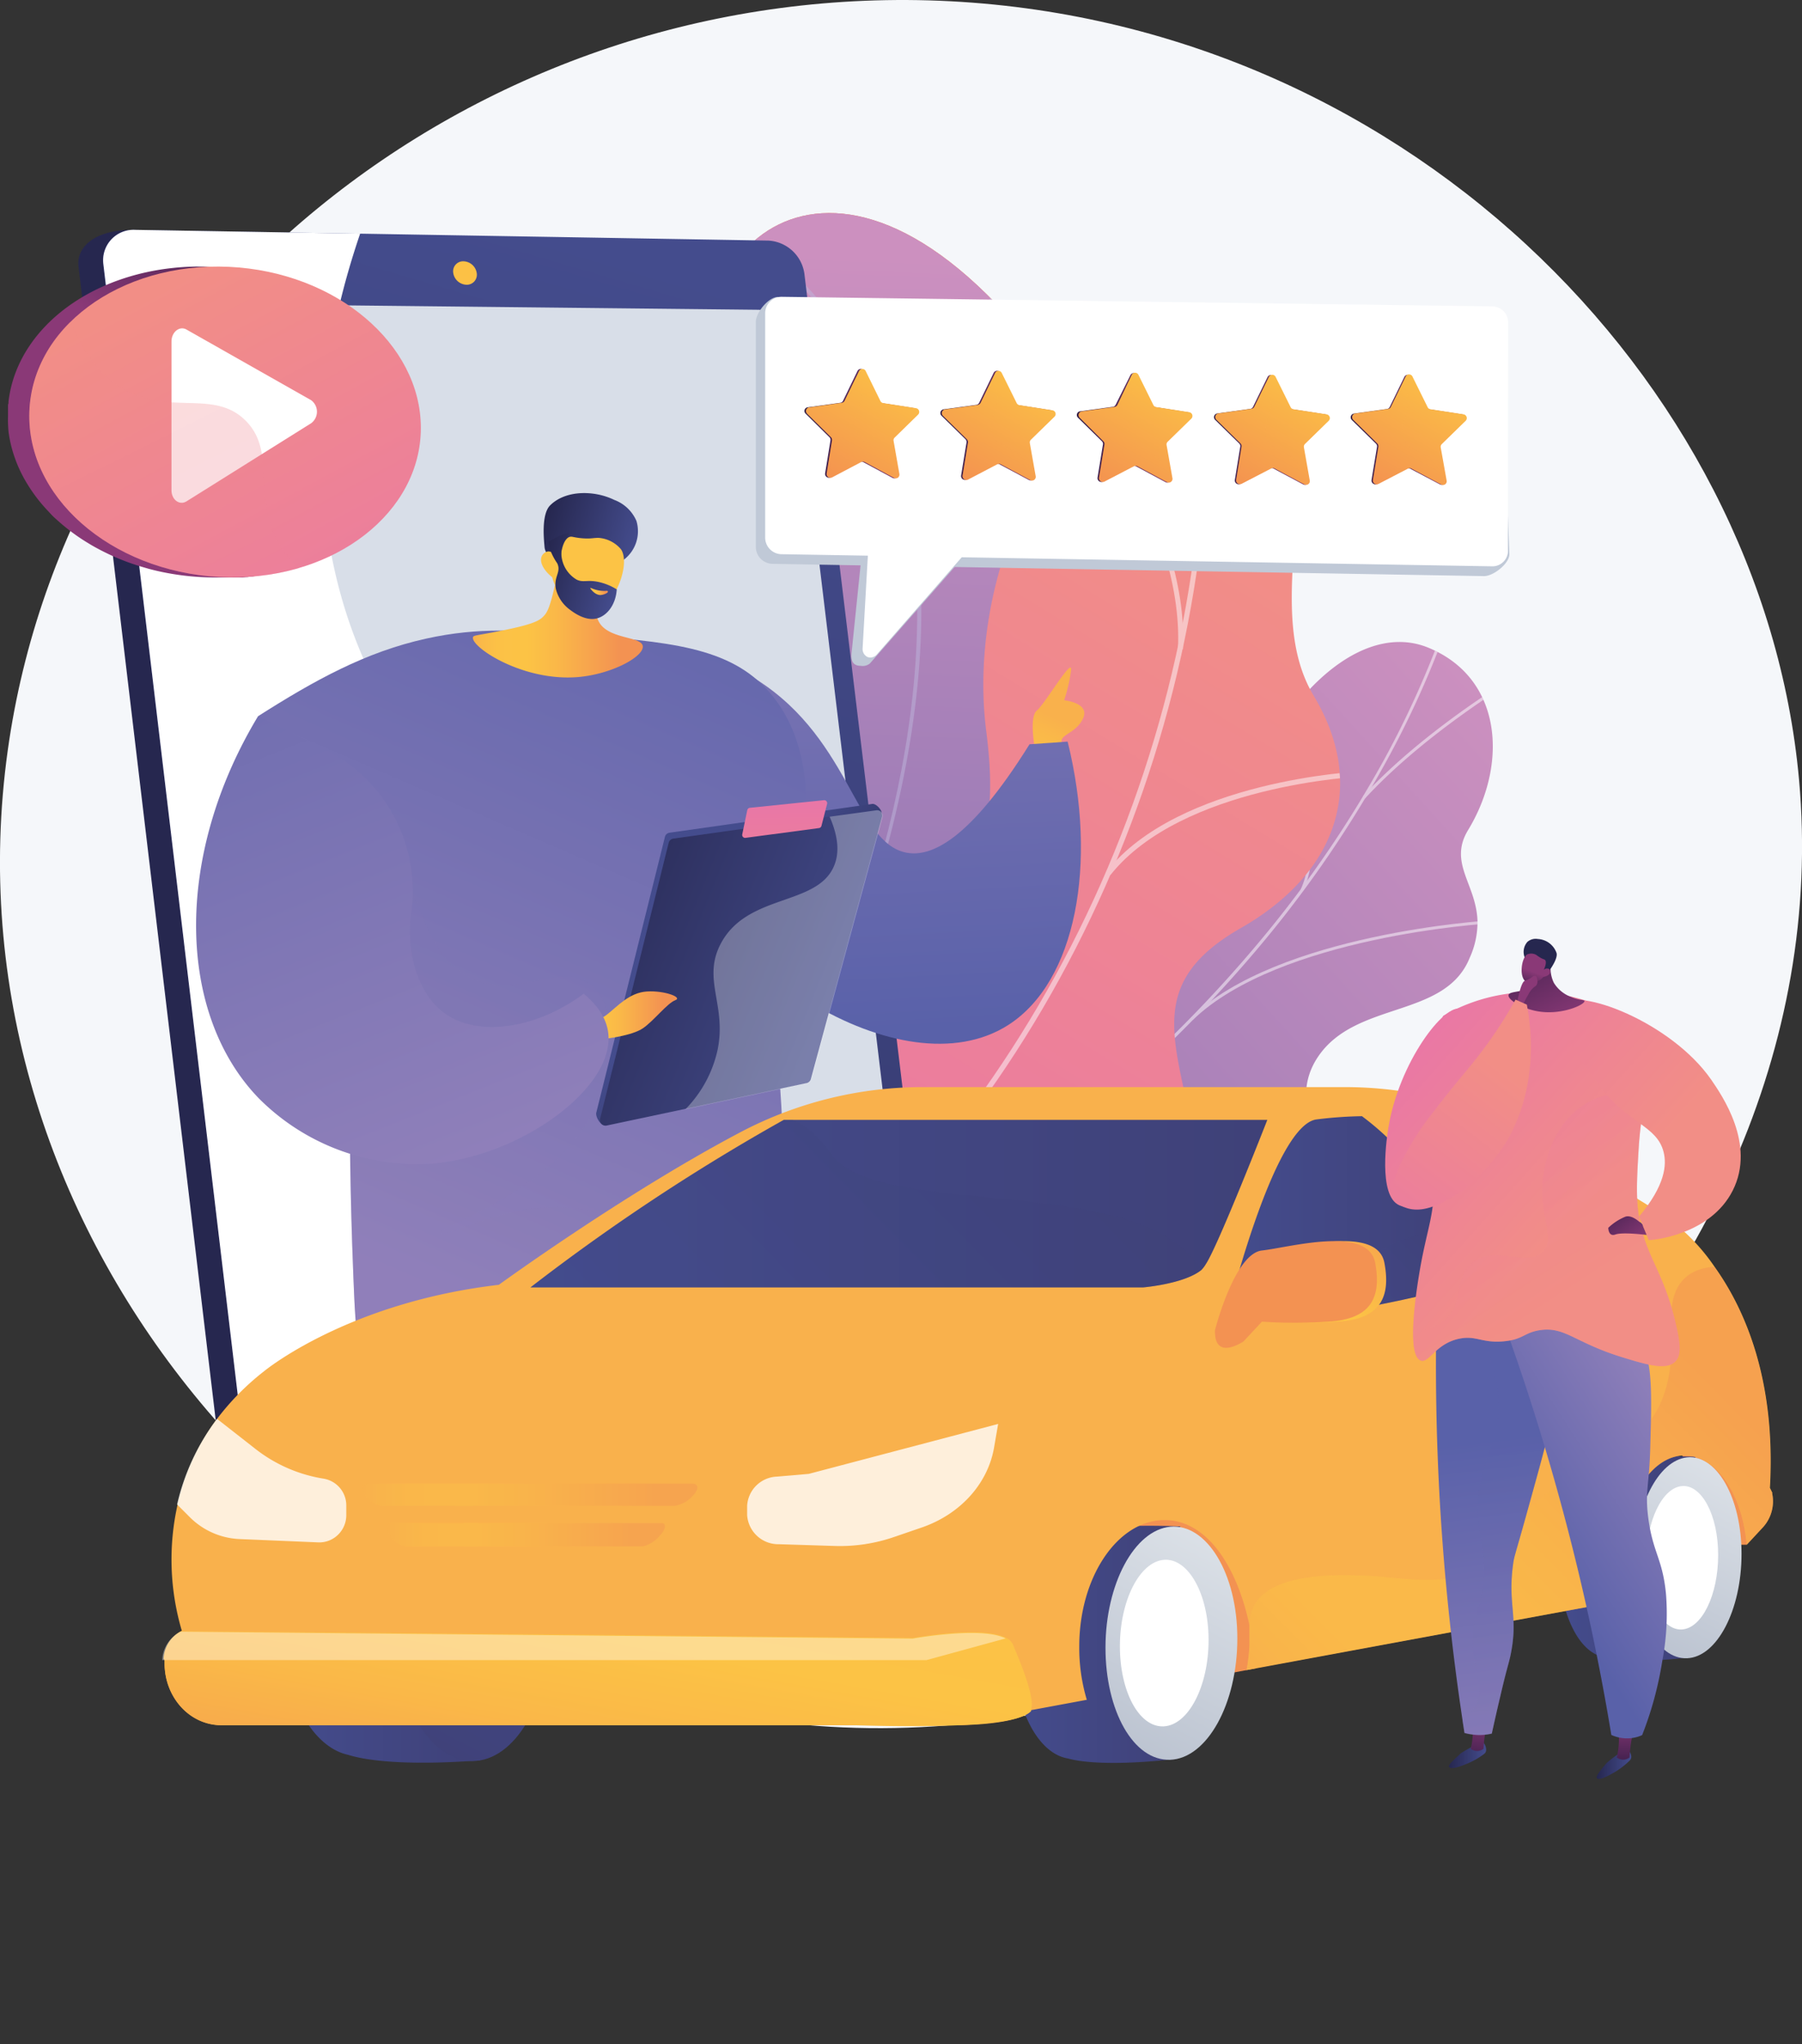 <?xml version="1.0" encoding="UTF-8"?> <svg xmlns="http://www.w3.org/2000/svg" xmlns:xlink="http://www.w3.org/1999/xlink" viewBox="0 0 283.71 321.73"><rect x="0" y="0" width="283.71" height="321.73" fill="#333333" stroke="none"/> <defs> <style>.cls-1{fill:url(#linear-gradient);}.cls-2{fill:none;}.cls-3{isolation:isolate;}.cls-4{fill:#f5f7fa;}.cls-5{clip-path:url(#clip-path);}.cls-6{fill:url(#linear-gradient-3);}.cls-61,.cls-7{opacity:0.5;}.cls-18,.cls-40,.cls-59,.cls-7{mix-blend-mode:soft-light;}.cls-8{fill:#bdb6db;}.cls-9{fill:url(#linear-gradient-4);}.cls-10{clip-path:url(#clip-path-2);}.cls-11{fill:#fdfeff;}.cls-12{fill:url(#linear-gradient-5);}.cls-13{clip-path:url(#clip-path-3);}.cls-14{fill:url(#linear-gradient-6);}.cls-15{fill:url(#linear-gradient-7);}.cls-16{fill:#d8dee8;}.cls-17{fill:url(#linear-gradient-8);}.cls-19,.cls-40,.cls-58,.cls-59{fill:#fff;}.cls-20{clip-path:url(#clip-path-4);}.cls-21{fill:url(#linear-gradient-9);}.cls-22{fill:url(#linear-gradient-10);}.cls-23{fill:url(#linear-gradient-11);}.cls-24{fill:url(#linear-gradient-12);}.cls-25{fill:url(#linear-gradient-13);}.cls-26{fill:url(#linear-gradient-14);}.cls-27{fill:url(#linear-gradient-15);}.cls-28,.cls-36,.cls-40,.cls-65,.cls-66,.cls-67,.cls-68,.cls-76,.cls-90{opacity:0.3;}.cls-28,.cls-36,.cls-55,.cls-61,.cls-65,.cls-67,.cls-68,.cls-76,.cls-79,.cls-90{mix-blend-mode:multiply;}.cls-28{fill:url(#linear-gradient-16);}.cls-29{fill:url(#linear-gradient-17);}.cls-30{fill:url(#linear-gradient-18);}.cls-31{fill:url(#linear-gradient-19);}.cls-32{fill:url(#linear-gradient-20);}.cls-33{fill:url(#linear-gradient-21);}.cls-34{fill:url(#linear-gradient-22);}.cls-35{fill:url(#linear-gradient-23);}.cls-36{fill:url(#linear-gradient-24);}.cls-37{fill:url(#linear-gradient-25);}.cls-38{fill:url(#linear-gradient-26);}.cls-39{fill:url(#linear-gradient-27);}.cls-41{fill:url(#linear-gradient-28);}.cls-42{fill:url(#linear-gradient-29);}.cls-43{fill:url(#linear-gradient-30);}.cls-44{fill:url(#linear-gradient-31);}.cls-45{fill:url(#linear-gradient-32);}.cls-46{fill:url(#linear-gradient-33);}.cls-47{fill:url(#linear-gradient-34);}.cls-48{fill:url(#linear-gradient-35);}.cls-49{fill:url(#linear-gradient-36);}.cls-50{fill:url(#linear-gradient-37);}.cls-51{fill:url(#linear-gradient-38);}.cls-52{fill:url(#linear-gradient-39);}.cls-53{fill:url(#linear-gradient-40);}.cls-54,.cls-58{opacity:0.8;}.cls-55,.cls-59,.cls-79{opacity:0.4;}.cls-56{fill:url(#linear-gradient-41);}.cls-57{fill:url(#linear-gradient-42);}.cls-60{fill:url(#linear-gradient-43);}.cls-61{fill:url(#linear-gradient-44);}.cls-62{fill:url(#linear-gradient-45);}.cls-63{fill:url(#linear-gradient-46);}.cls-64{fill:url(#linear-gradient-47);}.cls-65{fill:url(#linear-gradient-48);}.cls-66{fill:url(#linear-gradient-49);}.cls-67{fill:url(#linear-gradient-50);}.cls-68{fill:url(#linear-gradient-51);}.cls-69{fill:url(#linear-gradient-52);}.cls-70{fill:url(#linear-gradient-53);}.cls-71{fill:url(#linear-gradient-54);}.cls-72{fill:url(#linear-gradient-55);}.cls-73{fill:url(#linear-gradient-56);}.cls-74{fill:url(#linear-gradient-57);}.cls-75{fill:url(#linear-gradient-58);}.cls-76{fill:url(#linear-gradient-59);}.cls-77{fill:url(#linear-gradient-60);}.cls-78{fill:url(#linear-gradient-61);}.cls-79{fill:url(#linear-gradient-62);}.cls-80{fill:url(#linear-gradient-63);}.cls-81{fill:url(#linear-gradient-64);}.cls-82{fill:url(#linear-gradient-65);}.cls-83{fill:url(#linear-gradient-66);}.cls-84{fill:url(#linear-gradient-67);}.cls-85{fill:url(#linear-gradient-68);}.cls-86{fill:url(#linear-gradient-69);}.cls-87{fill:url(#linear-gradient-70);}.cls-88{fill:url(#linear-gradient-71);}.cls-89{fill:url(#linear-gradient-72);}.cls-91{fill:url(#linear-gradient-73);}.cls-92{fill:#c0c9d7;}.cls-93{fill:url(#linear-gradient-74);}.cls-94{fill:url(#linear-gradient-75);}.cls-95{fill:url(#linear-gradient-76);}.cls-96{fill:url(#linear-gradient-77);}.cls-97{fill:url(#linear-gradient-78);}.cls-98{fill:url(#linear-gradient-79);}.cls-99{fill:url(#linear-gradient-80);}.cls-100{fill:url(#linear-gradient-81);}.cls-101{fill:url(#linear-gradient-82);}.cls-102{fill:url(#linear-gradient-83);}.cls-103{fill:url(#linear-gradient-84);}.cls-104{fill:url(#linear-gradient-85);}.cls-105{fill:url(#linear-gradient-86);}.cls-106{fill:url(#linear-gradient-87);}.cls-107{fill:url(#linear-gradient-88);}</style> <linearGradient id="linear-gradient" x1="-6200.09" y1="-2267.45" x2="-6047.16" y2="-2267.45" gradientTransform="matrix(-0.39, -0.92, -0.92, 0.39, -4330.37, -4655.34)" gradientUnits="userSpaceOnUse"> <stop offset="0" stop-color="#fcc345"></stop> <stop offset="1" stop-color="#ee7058"></stop> </linearGradient> <clipPath id="clip-path"> <path class="cls-1" d="M123.36,200.83,98.5,191s.35-14.6,10-21.2c19.67-13.46,6.5-29.75,2-37.39-6.78-11.53-7.72-24.65,8.58-23.77s10.62-27.16-3-44.21c-13.33-16.68,8.62-50,40.8-16.56,19.21,20,5.74,43.39,1.75,56.83s14.92,22.13,2,35.4c-11,11.34-25.62,17-21.1,29.54S140.8,193,123.36,200.83Z"></path> </clipPath> <linearGradient id="linear-gradient-3" x1="-587.56" y1="1908.14" x2="-640.76" y2="2059.32" gradientTransform="matrix(-0.93, -0.37, -0.37, 0.93, 289.44, -1952)" gradientUnits="userSpaceOnUse"> <stop offset="0" stop-color="#cc90bf"></stop> <stop offset="1" stop-color="#7c6fb1"></stop> </linearGradient> <linearGradient id="linear-gradient-4" x1="2193.35" y1="-1501.76" x2="2260.33" y2="-1325.77" gradientTransform="translate(-1958.47 -1376.54) rotate(68.55)" xlink:href="#linear-gradient-3"></linearGradient> <clipPath id="clip-path-2"> <path class="cls-2" d="M107.43,202l12.63,20.34s17.33,1,18.73-8.4,17.27-10.75,25.58-12.52c22.55-4.82,12.13-29.46,40.48-38.09,7.54-2.3,22.83-4,26.57-12.59,4.27-9.8-4.33-13.39-.26-20.09,6.36-10.47,5.37-24-6.35-28.74-11.56-4.65-26.65,9.84-33.72,36.62-7.2,18.47-10.75,19.8-20,21.33-6.47,1.06-24.72-.33-28.18,10.58s-8.13,19.88-16.29,18.56C114.23,186.93,107.43,202,107.43,202Z"></path> </clipPath> <linearGradient id="linear-gradient-5" x1="8022.86" y1="-1452.04" x2="8105.76" y2="-1315.57" gradientTransform="translate(-4786.71 -6361.8) rotate(62.53)" gradientUnits="userSpaceOnUse"> <stop offset="0" stop-color="#f28e86"></stop> <stop offset="1" stop-color="#e874aa"></stop> </linearGradient> <clipPath id="clip-path-3"> <path class="cls-2" d="M108.74,193.38,126.49,227c5.56-.36,15.23-2.12,13.58-10.21-2.3-11.23,14-19.72,21.26-19.94,8.94-.27,29.73-1.35,26.44-18.76-2.75-14.5-7.39-23.44,7.6-32s20-22.3,11.47-36.54c-9-15,4-37.51-9.1-46.91-22.9-16.36-46.54,20.7-42.46,52.5s-13.13,21-26.15,26.62c-17.76,7.65-1.37,30.29-4.79,40.16C121.66,189.58,113.84,192.31,108.74,193.38Z"></path> </clipPath> <linearGradient id="linear-gradient-6" x1="77.62" y1="137.87" x2="40.14" y2="141.96" gradientUnits="userSpaceOnUse"> <stop offset="0" stop-color="#444c8d"></stop> <stop offset="1" stop-color="#26274f"></stop> </linearGradient> <linearGradient id="linear-gradient-7" x1="110.64" y1="43.4" x2="17.97" y2="358.89" xlink:href="#linear-gradient-6"></linearGradient> <linearGradient id="linear-gradient-8" x1="75.91" y1="35.63" x2="-33" y2="330.6" gradientTransform="matrix(1, 0, 0, 1, 0, 0)" xlink:href="#linear-gradient"></linearGradient> <clipPath id="clip-path-4"> <path class="cls-2" d="M48.84,207.74C25.89,184.29,11.78,100.38,34.72,78,57.32,56,156.87,74,173.59,101.18c22.8,37.15-24.93,76.55-46.17,98.4C105.88,221.77,71.33,230.72,48.84,207.74Z"></path> </clipPath> <linearGradient id="linear-gradient-9" x1="166.51" y1="113.16" x2="138.26" y2="171.78" gradientUnits="userSpaceOnUse"> <stop offset="0" stop-color="#f9b14c"></stop> <stop offset="0.05" stop-color="#fab949"></stop> <stop offset="0.14" stop-color="#fcc146"></stop> <stop offset="0.32" stop-color="#fcc345"></stop> <stop offset="0.49" stop-color="#fab848"></stop> <stop offset="0.78" stop-color="#f59b50"></stop> <stop offset="0.87" stop-color="#f39252"></stop> <stop offset="1" stop-color="#f39252"></stop> </linearGradient> <linearGradient id="linear-gradient-10" x1="132.94" y1="59.25" x2="138.24" y2="162.37" gradientUnits="userSpaceOnUse"> <stop offset="0" stop-color="#9080ba"></stop> <stop offset="1" stop-color="#5961a9"></stop> </linearGradient> <linearGradient id="linear-gradient-11" x1="-1071.03" y1="429.57" x2="-1057.66" y2="429.57" gradientTransform="matrix(-1, 0.09, 0.09, 1, -1015.16, -13.44)" xlink:href="#linear-gradient-6"></linearGradient> <linearGradient id="linear-gradient-12" x1="-1528.59" y1="371.6" x2="-1522.73" y2="359.46" gradientTransform="matrix(-1, 0.07, 0.07, 1, -1468.24, 54.25)" xlink:href="#linear-gradient"></linearGradient> <linearGradient id="linear-gradient-13" x1="-1322.98" y1="493.52" x2="-1308.78" y2="493.52" gradientTransform="matrix(-0.98, 0.21, 0.21, 0.98, -1261.61, 116.08)" xlink:href="#linear-gradient-6"></linearGradient> <linearGradient id="linear-gradient-14" x1="-1471.79" y1="433.75" x2="-1465.8" y2="421.35" gradientTransform="matrix(-0.99, 0.15, 0.15, 0.99, -1391.58, 102.49)" xlink:href="#linear-gradient"></linearGradient> <linearGradient id="linear-gradient-15" x1="675.54" y1="187.25" x2="637.65" y2="101.82" gradientTransform="translate(-531.83 69.71) rotate(3.06)" xlink:href="#linear-gradient-10"></linearGradient> <linearGradient id="linear-gradient-16" x1="669.67" y1="189.86" x2="631.77" y2="104.43" gradientTransform="translate(-531.83 69.71) rotate(3.06)" xlink:href="#linear-gradient-10"></linearGradient> <linearGradient id="linear-gradient-17" x1="336.76" y1="351.73" x2="298.86" y2="266.3" gradientTransform="translate(-248.9 -30.07) rotate(-3.98)" xlink:href="#linear-gradient-10"></linearGradient> <linearGradient id="linear-gradient-18" x1="264.19" y1="201.27" x2="321.52" y2="68.8" gradientTransform="translate(-201.51)" xlink:href="#linear-gradient-10"></linearGradient> <linearGradient id="linear-gradient-19" x1="74.45" y1="95.42" x2="101.21" y2="95.42" xlink:href="#linear-gradient-9"></linearGradient> <linearGradient id="linear-gradient-20" x1="1129.57" y1="-53.13" x2="1144.5" y2="-53.13" gradientTransform="translate(-1013.69 -183.35) rotate(16.36)" gradientUnits="userSpaceOnUse"> <stop offset="0" stop-color="#26274f"></stop> <stop offset="1" stop-color="#444c8d"></stop> </linearGradient> <linearGradient id="linear-gradient-21" x1="91.77" y1="88.51" x2="84.47" y2="112.34" gradientUnits="userSpaceOnUse"> <stop offset="0.32" stop-color="#fcc345"></stop> <stop offset="0.6" stop-color="#fab849"></stop> <stop offset="0.74" stop-color="#f9b14c"></stop> <stop offset="0.75" stop-color="#f8a94d"></stop> <stop offset="0.77" stop-color="#f59c50"></stop> <stop offset="0.8" stop-color="#f39452"></stop> <stop offset="0.87" stop-color="#f39252"></stop> <stop offset="1" stop-color="#f39252"></stop> </linearGradient> <linearGradient id="linear-gradient-22" x1="1131.14" y1="-48.18" x2="1143.74" y2="-48.18" xlink:href="#linear-gradient-20"></linearGradient> <linearGradient id="linear-gradient-23" x1="92.9" y1="93.12" x2="95.71" y2="93.12" xlink:href="#linear-gradient-9"></linearGradient> <linearGradient id="linear-gradient-24" x1="272.95" y1="203" x2="333.45" y2="63.22" gradientTransform="translate(-201.51)" xlink:href="#linear-gradient-10"></linearGradient> <linearGradient id="linear-gradient-25" x1="131.51" y1="163.34" x2="110.78" y2="147.61" gradientTransform="matrix(1, 0, 0, 1, 0, 0)" xlink:href="#linear-gradient-20"></linearGradient> <linearGradient id="linear-gradient-26" x1="-2979.99" y1="310.93" x2="-3026.42" y2="335.64" gradientTransform="matrix(-0.99, 0.1, 0.1, 0.99, -2897.95, 138.86)" xlink:href="#linear-gradient-20"></linearGradient> <linearGradient id="linear-gradient-27" x1="123.83" y1="153.01" x2="123.48" y2="123.53" gradientTransform="matrix(1, 0, 0, 1, 0, 0)" xlink:href="#linear-gradient-5"></linearGradient> <linearGradient id="linear-gradient-28" x1="89.08" y1="160.88" x2="106.6" y2="160.88" xlink:href="#linear-gradient-9"></linearGradient> <linearGradient id="linear-gradient-29" x1="-281.62" y1="1466.58" x2="-223.67" y2="1332.69" gradientTransform="translate(-767.31 -1049.09) rotate(-45.15)" xlink:href="#linear-gradient-10"></linearGradient> <linearGradient id="linear-gradient-30" x1="3594.99" y1="242.19" x2="3601.03" y2="236.23" gradientTransform="translate(-3331.49)" xlink:href="#linear-gradient-9"></linearGradient> <linearGradient id="linear-gradient-31" x1="3487.12" y1="282.49" x2="3513.72" y2="256.26" gradientTransform="translate(-3331.49)" xlink:href="#linear-gradient-9"></linearGradient> <linearGradient id="linear-gradient-32" x1="3491.07" y1="258.84" x2="3517.27" y2="258.84" gradientTransform="translate(-3331.49)" gradientUnits="userSpaceOnUse"> <stop offset="0" stop-color="#444c8d"></stop> <stop offset="1" stop-color="#3f4178"></stop> </linearGradient> <linearGradient id="linear-gradient-33" x1="3532.2" y1="226.7" x2="3505.53" y2="279" gradientTransform="translate(-3331.49)" gradientUnits="userSpaceOnUse"> <stop offset="0" stop-color="#ebeff2"></stop> <stop offset="0.99" stop-color="#b8c0ce"></stop> </linearGradient> <linearGradient id="linear-gradient-34" x1="3576.9" y1="245.37" x2="3598.35" y2="245.37" xlink:href="#linear-gradient-32"></linearGradient> <linearGradient id="linear-gradient-35" x1="3611.22" y1="217.82" x2="3588.35" y2="262.66" xlink:href="#linear-gradient-33"></linearGradient> <linearGradient id="linear-gradient-36" x1="3375.74" y1="255.51" x2="3407.66" y2="255.51" xlink:href="#linear-gradient-32"></linearGradient> <linearGradient id="linear-gradient-37" x1="3424.34" y1="219.91" x2="3394.04" y2="279.3" xlink:href="#linear-gradient-32"></linearGradient> <linearGradient id="linear-gradient-38" x1="3396.39" y1="256.08" x2="3412.87" y2="256.08" xlink:href="#linear-gradient-32"></linearGradient> <linearGradient id="linear-gradient-39" x1="3413.94" y1="324.38" x2="3184.38" y2="613.78" gradientTransform="translate(-3331.49)" xlink:href="#linear-gradient-9"></linearGradient> <linearGradient id="linear-gradient-40" x1="3431.48" y1="231.66" x2="3416.86" y2="313.4" gradientTransform="translate(-3331.49)" xlink:href="#linear-gradient-9"></linearGradient> <linearGradient id="linear-gradient-41" x1="3388.62" y1="235.27" x2="3441.25" y2="235.27" gradientTransform="translate(-3331.49)" xlink:href="#linear-gradient-9"></linearGradient> <linearGradient id="linear-gradient-42" x1="3392.43" y1="241.56" x2="3436.18" y2="241.56" gradientTransform="translate(-3331.49)" xlink:href="#linear-gradient-9"></linearGradient> <linearGradient id="linear-gradient-43" x1="-58.32" y1="240.89" x2="-94.37" y2="224.45" gradientTransform="matrix(-1, 0, 0, 1, 144.65, 0)" xlink:href="#linear-gradient-9"></linearGradient> <linearGradient id="linear-gradient-44" x1="3539.87" y1="275.21" x2="3608.92" y2="207.13" gradientTransform="translate(-3331.49)" xlink:href="#linear-gradient-9"></linearGradient> <linearGradient id="linear-gradient-45" x1="3415.01" y1="189.46" x2="3531.01" y2="189.46" xlink:href="#linear-gradient-32"></linearGradient> <linearGradient id="linear-gradient-46" x1="3551.87" y1="188.48" x2="3590.29" y2="188.48" xlink:href="#linear-gradient-32"></linearGradient> <linearGradient id="linear-gradient-47" x1="3524.49" y1="191.84" x2="3562.64" y2="191.84" xlink:href="#linear-gradient-32"></linearGradient> <linearGradient id="linear-gradient-48" x1="3440.35" y1="228.35" x2="3495.56" y2="173.91" xlink:href="#linear-gradient-32"></linearGradient> <linearGradient id="linear-gradient-49" x1="3525.35" y1="208.83" x2="3527.17" y2="207.03" xlink:href="#linear-gradient-32"></linearGradient> <linearGradient id="linear-gradient-50" x1="3544.33" y1="210.46" x2="3560.67" y2="194.35" xlink:href="#linear-gradient-32"></linearGradient> <linearGradient id="linear-gradient-51" x1="3565.1" y1="199.98" x2="3581.41" y2="183.9" xlink:href="#linear-gradient-32"></linearGradient> <linearGradient id="linear-gradient-52" x1="3531.72" y1="208.95" x2="3554.53" y2="186.47" gradientTransform="translate(-3331.49)" xlink:href="#linear-gradient-9"></linearGradient> <linearGradient id="linear-gradient-53" x1="-5.9" y1="225.03" x2="-52.22" y2="205.75" gradientTransform="matrix(-1, 0, 0, 1, 144.65, 0)" xlink:href="#linear-gradient-9"></linearGradient> <linearGradient id="linear-gradient-54" x1="29.48" y1="276.26" x2="35.34" y2="276.26" gradientTransform="matrix(-1, 0, 0, 1, 263.46, 0)" xlink:href="#linear-gradient-6"></linearGradient> <linearGradient id="linear-gradient-55" x1="31.61" y1="278.94" x2="30.11" y2="269.32" gradientTransform="matrix(-1, 0, 0, 1, 263.46, 0)" gradientUnits="userSpaceOnUse"> <stop offset="0" stop-color="#311b44"></stop> <stop offset="1" stop-color="#8a3977"></stop> </linearGradient> <linearGradient id="linear-gradient-56" x1="6.62" y1="277.64" x2="12.08" y2="277.64" gradientTransform="matrix(-1, 0, 0, 1, 263.46, 0)" xlink:href="#linear-gradient-6"></linearGradient> <linearGradient id="linear-gradient-57" x1="7.68" y1="279.13" x2="7.52" y2="270.26" xlink:href="#linear-gradient-55"></linearGradient> <linearGradient id="linear-gradient-58" x1="20.18" y1="283.46" x2="27.28" y2="226.35" gradientTransform="matrix(-1, 0, 0, 1, 263.46, 0)" xlink:href="#linear-gradient-10"></linearGradient> <linearGradient id="linear-gradient-59" x1="20.12" y1="283.45" x2="27.22" y2="226.34" gradientTransform="matrix(-1, 0, 0, 1, 263.46, 0)" xlink:href="#linear-gradient-10"></linearGradient> <linearGradient id="linear-gradient-60" x1="-3.74" y1="227.04" x2="22.88" y2="243.98" gradientTransform="matrix(-1, 0, 0, 1, 263.46, 0)" xlink:href="#linear-gradient-10"></linearGradient> <linearGradient id="linear-gradient-61" x1="16.53" y1="193.43" x2="48.63" y2="164.64" gradientTransform="matrix(-1, 0, 0, 1, 263.46, 0)" xlink:href="#linear-gradient-5"></linearGradient> <linearGradient id="linear-gradient-62" x1="14.59" y1="202.88" x2="37.39" y2="168.03" gradientTransform="matrix(-1, 0, 0, 1, 263.46, 0)" xlink:href="#linear-gradient-5"></linearGradient> <linearGradient id="linear-gradient-63" x1="16.72" y1="193.65" x2="48.82" y2="164.85" gradientTransform="matrix(-1, 0, 0, 1, 263.46, 0)" xlink:href="#linear-gradient-5"></linearGradient> <linearGradient id="linear-gradient-64" x1="1.83" y1="179.57" x2="36.14" y2="148.79" gradientTransform="matrix(-1, 0, 0, 1, 263.46, 0)" xlink:href="#linear-gradient-5"></linearGradient> <linearGradient id="linear-gradient-65" x1="26.32" y1="145.11" x2="17.45" y2="162" xlink:href="#linear-gradient-55"></linearGradient> <linearGradient id="linear-gradient-66" x1="-5968.95" y1="-863.86" x2="-5972.33" y2="-872.44" gradientTransform="matrix(0.99, 0.16, -0.22, 1.16, 5949.47, 2139.41)" xlink:href="#linear-gradient-6"></linearGradient> <linearGradient id="linear-gradient-67" x1="23.1" y1="156.38" x2="21.85" y2="153.04" xlink:href="#linear-gradient-55"></linearGradient> <linearGradient id="linear-gradient-68" x1="23.35" y1="159.95" x2="23.19" y2="158.01" xlink:href="#linear-gradient-55"></linearGradient> <linearGradient id="linear-gradient-69" x1="237.6" y1="169.01" x2="210.58" y2="204.14" gradientTransform="matrix(1, 0, 0, 1, 0, 0)" xlink:href="#linear-gradient-5"></linearGradient> <linearGradient id="linear-gradient-70" x1="11.51" y1="187.96" x2="5.46" y2="196.1" xlink:href="#linear-gradient-55"></linearGradient> <linearGradient id="linear-gradient-71" x1="-252.9" y1="41.82" x2="-231.67" y2="66.11" gradientTransform="matrix(-1, 0, 0, 1, -198.73, 0)" xlink:href="#linear-gradient-55"></linearGradient> <linearGradient id="linear-gradient-72" x1="-3464.45" y1="45.63" x2="-3423.01" y2="122.48" gradientTransform="translate(3488.66)" xlink:href="#linear-gradient-5"></linearGradient> <linearGradient id="linear-gradient-73" x1="-3475.99" y1="49.7" x2="-3435.13" y2="131.69" gradientTransform="translate(3488.66)" xlink:href="#linear-gradient-5"></linearGradient> <linearGradient id="linear-gradient-74" x1="-885.86" y1="101.11" x2="-868.01" y2="101.11" gradientTransform="translate(1011.88 -40.02) rotate(-0.37)" xlink:href="#linear-gradient-55"></linearGradient> <linearGradient id="linear-gradient-75" x1="-871.37" y1="91.82" x2="-889.05" y2="123.18" gradientTransform="translate(1011.88 -40.02) rotate(-0.37)" xlink:href="#linear-gradient"></linearGradient> <linearGradient id="linear-gradient-76" x1="-871.37" y1="91.8" x2="-889.07" y2="123.18" gradientTransform="translate(1011.88 -40.02) rotate(-0.37)" xlink:href="#linear-gradient"></linearGradient> <linearGradient id="linear-gradient-77" x1="-864.46" y1="101.57" x2="-846.54" y2="101.57" gradientTransform="translate(1011.88 -40.02) rotate(-0.37)" xlink:href="#linear-gradient-55"></linearGradient> <linearGradient id="linear-gradient-78" x1="-849.93" y1="92.27" x2="-867.65" y2="123.69" gradientTransform="translate(1011.88 -40.02) rotate(-0.37)" xlink:href="#linear-gradient"></linearGradient> <linearGradient id="linear-gradient-79" x1="-849.93" y1="92.25" x2="-867.67" y2="123.69" gradientTransform="translate(1011.88 -40.02) rotate(-0.37)" xlink:href="#linear-gradient"></linearGradient> <linearGradient id="linear-gradient-80" x1="-842.98" y1="102.04" x2="-825" y2="102.04" gradientTransform="translate(1011.88 -40.02) rotate(-0.37)" xlink:href="#linear-gradient-55"></linearGradient> <linearGradient id="linear-gradient-81" x1="-828.41" y1="92.71" x2="-846.17" y2="124.2" gradientTransform="translate(1011.88 -40.02) rotate(-0.37)" xlink:href="#linear-gradient"></linearGradient> <linearGradient id="linear-gradient-82" x1="-828.41" y1="92.69" x2="-846.19" y2="124.21" gradientTransform="translate(1011.88 -40.02) rotate(-0.37)" xlink:href="#linear-gradient"></linearGradient> <linearGradient id="linear-gradient-83" x1="-821.42" y1="102.5" x2="-803.37" y2="102.5" gradientTransform="translate(1011.88 -40.02) rotate(-0.37)" xlink:href="#linear-gradient-55"></linearGradient> <linearGradient id="linear-gradient-84" x1="-806.8" y1="93.16" x2="-824.61" y2="124.72" gradientTransform="translate(1011.88 -40.02) rotate(-0.37)" xlink:href="#linear-gradient"></linearGradient> <linearGradient id="linear-gradient-85" x1="-806.81" y1="93.14" x2="-824.62" y2="124.72" gradientTransform="translate(1011.88 -40.02) rotate(-0.37)" xlink:href="#linear-gradient"></linearGradient> <linearGradient id="linear-gradient-86" x1="-799.86" y1="102.64" x2="-781.8" y2="102.64" gradientTransform="translate(1011.88 -40.02) rotate(-0.37)" xlink:href="#linear-gradient-55"></linearGradient> <linearGradient id="linear-gradient-87" x1="-785.24" y1="93.3" x2="-803.04" y2="124.86" gradientTransform="translate(1011.88 -40.02) rotate(-0.37)" xlink:href="#linear-gradient"></linearGradient> <linearGradient id="linear-gradient-88" x1="-785.24" y1="93.28" x2="-803.06" y2="124.86" gradientTransform="translate(1011.88 -40.02) rotate(-0.37)" xlink:href="#linear-gradient"></linearGradient> </defs> <g class="cls-3"> <g id="Слой_2" data-name="Слой 2"> <g id="Слой_1-2" data-name="Слой 1"> <path class="cls-4" d="M146.27.06C73.64-2,10.73,49.92,1.22,118.11-9.17,192.67,48,259.76,118.41,270.5,206,283.87,290.86,206.55,283.24,122.67,277.49,59.48,220.1,2.21,146.27.06Z"></path> <path class="cls-1" d="M123.36,200.83,98.5,191s.35-14.6,10-21.2c19.67-13.46,6.5-29.75,2-37.39-6.78-11.53-7.72-24.65,8.58-23.77s10.62-27.16-3-44.21c-13.33-16.68,8.62-50,40.8-16.56,19.21,20,5.74,43.39,1.75,56.83s14.92,22.13,2,35.4c-11,11.34-25.62,17-21.1,29.54S140.8,193,123.36,200.83Z"></path> <g class="cls-5"> <path class="cls-6" d="M123.36,200.83,98.5,191s.35-14.6,10-21.2c19.67-13.46,6.5-29.75,2-37.39-6.78-11.53-7.19-23.14,7.12-24.93,16.2-2,12.08-26-1.55-43.05-13.33-16.68,8.62-50,40.8-16.56,19.21,20,5.74,43.39,1.75,56.83s14.92,22.13,2,35.4c-11,11.34-25.62,17-21.1,29.54S140.8,193,123.36,200.83Z"></path> <g class="cls-7"> <path class="cls-8" d="M111.69,198.89l-.47-.29c.18-.3,18.56-30.07,27.88-65.07,8.58-32.24,11-75.66-26.16-99.38l.31-.47C129.79,44.24,140,59.51,143.59,79.07c2.87,15.62,1.54,34-4,54.62C130.3,168.77,111.88,198.6,111.69,198.89Z"></path> <path class="cls-8" d="M144.74,87.3l-.49-.27c9-16.48,12.08-43.7,12.12-44l.56.06C156.9,43.39,153.78,70.72,144.74,87.3Z"></path> <path class="cls-8" d="M142,74.34c-13.33-18-31.92-19.2-32.1-19.21l0-.56c.19,0,19,1.24,32.53,19.43Z"></path> <path class="cls-8" d="M131.76,156.08c3.88-27.05-27.38-46.38-27.7-46.55l.22-.52c.33.13,31.95,19.86,28,47.15Z"></path> <path class="cls-8" d="M136.05,145.66l-.47-.31c9.56-14.58,31.11-18.72,31.32-18.76l.11.55C166.79,127.18,145.48,131.28,136.05,145.66Z"></path> <path class="cls-8" d="M114,193.85c3-9.93-7.7-23-7.81-23.11l.43-.36c.46.54,11,13.41,7.92,23.63Z"></path> <path class="cls-8" d="M118.45,186.86l-.48-.29c4.25-7,18.94-10.93,23.76-12.21.69-.18,1.28-.34,1.37-.39l.26.51a13.78,13.78,0,0,1-1.48.42C137.11,176.17,122.59,180,118.45,186.86Z"></path> </g> </g> <path class="cls-9" d="M126.63,189c-7.13-1.17-12.29,3.57-15.49,7.58a7.67,7.67,0,0,1,.24,1.81c.63,6.42,2.27,9,3.9,15.26a33.84,33.84,0,0,0,3.57,6.39l1.92,2.62s16.62.64,18-8.72,17.27-10.75,25.58-12.52c5.1-1.09,7.09-3.23,8.9-3.93,19.17-7.42,26.85-3.39,31.6-9.63,5.25-6.9-2.61-13.78,2.7-21.58,6-8.81,20-5.94,23.85-15.54a13.47,13.47,0,0,0,1.22-5.72c-.15-5.83-4.64-9.16-1.48-14.37,6.36-10.47,5.37-24-6.35-28.74-11.56-4.65-26.65,9.84-33.72,36.62-7.2,18.47-10.75,19.8-20,21.33-6.47,1.06-24.72-.33-28.18,10.58S134.79,190.27,126.63,189Z"></path> <g class="cls-10"> <g class="cls-7"> <path class="cls-11" d="M114,210.49l.21.43c2.38-1.09,4.77-2.22,7.1-3.36a255.45,255.45,0,0,0,46.82-29.3,207.73,207.73,0,0,0,31.24-30.58,179,179,0,0,0,18.77-27.62,148.9,148.9,0,0,0,9.17-20c.42-1.14.79-2.34,1.14-3.51.48-1.55,1-3.15,1.59-4.63l-.42-.21c-.62,1.5-1.12,3.12-1.6,4.68-.35,1.15-.72,2.35-1.13,3.48a149.13,149.13,0,0,1-9.14,20A179.51,179.51,0,0,1,199,147.36a207.87,207.87,0,0,1-31.18,30.52,254.7,254.7,0,0,1-46.75,29.26C118.75,208.28,116.37,209.4,114,210.49Z"></path> <path class="cls-11" d="M187.49,160.19l.31.35c13.66-13.17,46.35-15.17,46.68-15.18l-.06-.47C234.09,144.91,201.26,146.92,187.49,160.19Z"></path> <path class="cls-11" d="M146,193.31l.28.38c10.35-7.74,11.6-33.92,11.61-34.19l-.45-.05C157.4,159.72,156.17,185.68,146,193.31Z"></path> <path class="cls-11" d="M139.7,197.15l.21.42c7.59-3.67,20.08-4.3,35.17-1.79.76.12.76.12.84.09l-.21-.43.11.21,0-.23-.67-.11C160,192.79,147.36,193.44,139.7,197.15Z"></path> <path class="cls-11" d="M118.3,208.44l.32.35c6.74-6.44,5.37-21.07,5.36-21.21l-.45,0C123.54,187.74,124.89,202.14,118.3,208.44Z"></path> <path class="cls-11" d="M114.18,211.18c7.57-.43,15.65,1.4,24.69,5.6l.16-.42c-9.11-4.24-17.26-6.08-24.9-5.65Z"></path> <path class="cls-11" d="M214.57,125.35l.33.34c7.17-7.79,16.55-14.12,19.63-16.2a12.2,12.2,0,0,0,1.09-.76l-.32-.35c-.06.06-.49.35-1,.71C231.18,111.18,221.78,117.53,214.57,125.35Z"></path> <path class="cls-11" d="M204.81,139.94l.41.22c4.24-9.19-2.7-29.26-3-30.11l-.42.14C201.87,110.39,209,130.92,204.81,139.94Z"></path> </g> </g> <path class="cls-12" d="M106.87,199.74c.93,1.35-9,13.92,2.73,13.17,2.93-.19,11.81-3.27,17.74,7.24l3.45,6.12c5.6-.63,10.76-2.26,9.28-9.5-2.3-11.23,14-19.72,21.26-19.94,8.94-.27,29.73-1.35,26.44-18.76-2.75-14.5-7.39-23.44,7.6-32s20-22.3,11.47-36.54c-9-15,4-37.51-9.1-46.91-22.9-16.36-46.54,20.7-42.46,52.5s-13.13,21-26.15,26.62a24.17,24.17,0,0,0-4.83,3.17c-11.57,9.75-6.73,24.59-12.39,39.93C104.2,205.71,105.3,197.47,106.87,199.74Z"></path> <g class="cls-13"> <g class="cls-7"> <path class="cls-11" d="M122.13,206.63l.51.65c44.27-35.69,70.18-94.12,67.63-152.5h-.79C192,112.9,166.21,171.09,122.13,206.63Z"></path> <path class="cls-11" d="M144.52,185l.38.73c20-10.09,44.9,0,45.15.1l.26-.75C190.06,185,164.79,174.73,144.52,185Z"></path> <path class="cls-11" d="M130.09,199.83l.66.48c12.53-19.09-5.15-59-5.33-59.38l-.71.3C124.89,141.63,142.38,181.1,130.09,199.83Z"></path> <path class="cls-11" d="M174.19,137.21l.63.53c11.22-14.15,39.15-15.5,39.43-15.52l-.07-.8C213.89,121.43,185.62,122.8,174.19,137.21Z"></path> <path class="cls-11" d="M185.46,102.1l.79.08c1-21.21-17.53-43.88-17.72-44.11l-.59.51C168.12,58.8,186.46,81.22,185.46,102.1Z"></path> </g> </g> <path class="cls-14" d="M122.37,43.45,145.2,233.22a5,5,0,0,1-4.36,5.67l-95.1,10.44c-5.83.36-9-2.61-9.38-5.64l-24-201.76c-.36-3,2.5-5.73,8.35-5.73l96,2A6.06,6.06,0,0,1,122.37,43.45Z"></path> <path class="cls-15" d="M126.65,43.12l23,190.73a5,5,0,0,1-4.38,5.69l-98.59,9.82a5.77,5.77,0,0,1-6.29-5L16.25,41.59a4.79,4.79,0,0,1,5-5.41L121,37.87A6.07,6.07,0,0,1,126.65,43.12Z"></path> <path class="cls-16" d="M124.78,53.64l21.28,176.84a4.68,4.68,0,0,1-4.11,5.31l-92.72,9a5.38,5.38,0,0,1-5.84-4.64L21.11,52.82a4.49,4.49,0,0,1,4.68-5.06l93.67,1A5.64,5.64,0,0,1,124.78,53.64Z"></path> <path class="cls-17" d="M75.06,43a1.58,1.58,0,0,1-1.63,1.82,2.18,2.18,0,0,1-2.07-1.87A1.57,1.57,0,0,1,73,41.13,2.17,2.17,0,0,1,75.06,43Z"></path> <g class="cls-18"> <path class="cls-19" d="M108.75,172.35c-19-35.1-47.34-45.6-55.88-81.77C48.26,71,51.4,52.32,56.7,36.78l-35.42-.6a4.79,4.79,0,0,0-5,5.41l24.1,202.8a5.77,5.77,0,0,0,6.29,5l77.5-7.72C124.71,210.2,117.21,188,108.75,172.35Z"></path> </g> <g class="cls-20"> <path class="cls-21" d="M163,118.19s-1.06-5.29.24-6.35,5.6-8.48,5.4-6.39a25.29,25.29,0,0,1-1.1,4.77s4.06.4,3,2.8-3.61,2.54-3.4,3.78S163.17,122.49,163,118.19Z"></path> <path class="cls-22" d="M162.09,117.15l6-.42c4.75,19.18,1.34,37.78-9.37,44.62C142,172,110.91,151.9,104.17,130c-3-9.63-2.28-23.52,3.63-26.22,1.64-.75,4.19-.86,9.71,2.23,16.48,9.25,16.91,26.74,25.29,28.22C146.52,134.87,152.53,132.49,162.09,117.15Z"></path> <path class="cls-23" d="M77.61,316.36c-.69.64-.73,2.13-.76,3.1a2.12,2.12,0,0,0,0,.8c.42,1.1,2.58,1.08,6,1.22,5.39.22,7,.55,7.38-.28s-.68-1.93-.8-2.06a4.94,4.94,0,0,0-2.73-1.28c-2.58-.68-4.32-1-4.84-1.13C78.62,316.06,78.07,315.94,77.61,316.36Z"></path> <path class="cls-24" d="M81.39,311l.21,6.14a3.32,3.32,0,0,1-3.43.24l-1.06-6.08Z"></path> <path class="cls-25" d="M123,315.51a3,3,0,0,0-.5,3.61c.7.9,1.86.31,5,.58,3.42.28,4.27,1.14,6.62.62.95-.21,2.65-.75,2.65-1.42,0-.47-.83-.76-3.59-1.86-3.93-1.55-3.91-1.62-4.75-1.81C126.37,314.77,124.25,314.3,123,315.51Z"></path> <path class="cls-26" d="M125.51,310.05l1.41,5.8a3.32,3.32,0,0,1-3.4.5l-2.25-5.67Z"></path> <path class="cls-27" d="M117,184.36A535.36,535.36,0,0,0,127.07,311.8l-6.65,1.42c-5.28-5.47-11.84-14-14.6-25.68-1.72-7.26-.82-10.89-1.68-19.75-1.37-14.1-5.27-21.66-9.1-33.18a185.84,185.84,0,0,1-8.82-45.5Z"></path> <path class="cls-28" d="M113.89,274c-2.45-9.68-7.15-12.24-7.32-21.37-.12-6.46,2.2-7,2.05-13.17-.24-9.38-5.73-14.29-8.49-20.19C97.22,213,96.1,203,104,186.37l-17.74,2.74A185.84,185.84,0,0,0,95,234.61c3.83,11.52,7.73,19.08,9.1,33.18.86,8.86,0,12.49,1.68,19.75,2.76,11.69,9.32,20.21,14.6,25.68l1.69-.36c-5.7-6.81-7.71-12.88-8.22-17.81C113.05,287,116.35,283.73,113.89,274Z"></path> <path class="cls-29" d="M94.78,183.16q-4,36.45-7.25,74.29-2.46,28.38-4.39,56.07l-6.75.47a78.54,78.54,0,0,1-6-18.41c-1.87-9.69-1-15.34-1.53-25.31-.58-11.18-2.16-13.7-4.43-27.89-4.61-28.79-6.91-43.19.4-51.67C67.17,188,74.51,181.11,94.78,183.16Z"></path> <path class="cls-30" d="M40.63,112.73c8.93-5.68,16.94-10.11,26.46-12.21,8.46-1.87,14.87-1.28,22.8-.68,15.35,1.17,25,1.9,31.26,9.13,5.57,6.4,5.69,14.7,5.73,16.47.16,7.11-2.61,10.75-4.65,16.65-3.27,9.49,0,11.27,1,36.51,0,0,1,30-6.68,34.51-3.27,1.95-6,8.66-22.71,7-11.18-1.11-14.81-1.31-20.47.6-7.71,2.61-10.75-2.39-13.93-3.81s-3.43-6.63-3.8-15.81c-.57-14.15-.54-23.77-.59-27.21-.24-15.8-4.24-27.87-9.36-43.32C42.49,120.91,43.21,118.23,40.63,112.73Z"></path> <path class="cls-31" d="M88.39,84.19a46,46,0,0,1-1.33,9.23c-.61,2.45-1,3.07-1.46,3.56-.7.75-1.75,1.35-7.51,2.46-3.14.6-3.54.56-3.62.86-.41,1.48,7.76,7,16.54,6.27,5.38-.46,10.4-3.25,10.19-4.87s-5.59-1-7-4c-1-2.08.4-4.89,2-7.2C94.88,87.73,89.66,86.93,88.39,84.19Z"></path> <path class="cls-32" d="M98.2,88.11a5.63,5.63,0,0,0,2-6.12,6.14,6.14,0,0,0-3.5-3.31c-3.09-1.51-7.63-1.59-10.09.87-1.46,1.46-.93,5.75-.88,6.51s.56,1.32.9,2.07c.47,1,1.2,2.69,2.38,5.43a14.85,14.85,0,0,1,1.5-1.93,12.5,12.5,0,0,1,2.44-2C95.39,88.15,96.54,89.21,98.2,88.11Z"></path> <path class="cls-33" d="M86.94,90.86a7.64,7.64,0,0,0,5.21,5.43c3.86,1.09,7.4-7.19,5.62-9.83a5.09,5.09,0,0,0-3.56-1.8c-.85,0-1.22.18-2.61.06s-1.57-.36-2-.18-1.22,1-1.36,3.75a2.19,2.19,0,0,0-1.94-1.5,1.46,1.46,0,0,0-.68.32C84.74,87.89,85.18,89.43,86.94,90.86Z"></path> <path class="cls-34" d="M89.58,84c.14.2-.66.68-1,1.63a4.89,4.89,0,0,0,2.22,5.61c1.1.52,1.66-.06,3.61.4a9.1,9.1,0,0,1,2.69,1.13c-.13,2.26-1.4,4.1-3.1,4.56s-3.5-.78-4.2-1.31a5.76,5.76,0,0,1-2.29-3.36c-.35-1.94.89-2.59.22-4a9.39,9.39,0,0,1-1.25-2.53,5.21,5.21,0,0,1-.13-.85C87.65,84.51,89.39,83.68,89.58,84Z"></path> <path class="cls-35" d="M95.42,93a4.81,4.81,0,0,1-2.34-.44c-.07,0-.15,0-.17,0s.61,1,1.53,1.1c.65,0,1.3-.36,1.27-.53S95.56,93,95.42,93Z"></path> <path class="cls-36" d="M110.08,204.91c-8.19-3.5-8.15-10.74-15.8-13.76-10.73-4.23-24.35,4.14-24.88,2.93s19.44-6.64,25.13-21.53c2.16-5.66,2.72-13.94-1.36-17.43-4.85-4.17-11.57,2.53-19.12-1.2-8.68-4.28-7.18-16.79-14.59-18.89-3.92-1.11-8.1,1.34-11.1,3.68,3.79,11.83,6.51,22.25,6.7,35.18,0,3.44,0,13.06.59,27.21.37,9.18.75,14.44,3.8,15.81s5.92,3.79,13.63,1.19c5.66-1.92,10.19-1.11,21.37,0,16.66,1.65,18.84-3,22.11-5,2.13-1.27,3.14-3.18,3.81-6.85A20.43,20.43,0,0,1,110.08,204.91Z"></path> <path class="cls-37" d="M137.33,126.54l-31.92,4.53a.86.86,0,0,0-.72.65L93.88,175.14c-.15.62.68,2.05,1.31,1.92l31.24-7.55a.86.86,0,0,0,.65-.62l11.71-40.7C139,127.59,137.94,126.45,137.33,126.54Z"></path> <path class="cls-38" d="M137.93,127.51,106,132a.88.88,0,0,0-.72.65L94.48,176.11a.88.88,0,0,0,1,1.06L127,170.48a.88.88,0,0,0,.66-.62l11.2-41.26A.87.87,0,0,0,137.93,127.51Z"></path> <path class="cls-39" d="M129.33,130l.89-3.47a.47.47,0,0,0-.5-.58l-11.66,1.2a.47.47,0,0,0-.41.37l-.79,3.81a.46.46,0,0,0,.51.55l11.57-1.54A.46.46,0,0,0,129.33,130Z"></path> <path class="cls-40" d="M113,165.14c1.4-7-2.48-11,.48-16.61,4.19-7.93,15.13-5.87,17.82-12.2.73-1.7.91-4.15-.68-7.78l7.32-1a.87.87,0,0,1,1,1.09l-11.2,41.26a.88.88,0,0,1-.66.62l-19.16,4.07A19.12,19.12,0,0,0,113,165.14Z"></path> <path class="cls-41" d="M89.08,162.52s4.75-1.46,6.49-2.83,3.54-3.46,6.3-3.63,5.68.93,4.44,1.38-3.36,3.22-5.07,4.4-5.85,1.69-6.63,1.72S91,165.73,91,165.73Z"></path> <path class="cls-42" d="M91.9,156.41c2.54,2.13,3.62,4.22,3.86,6.15,1.09,8.57-13.63,19.41-27.67,20.59a35.16,35.16,0,0,1-27.34-10.27C28,159.74,27.21,135,40.63,112.73l10.3,5.1a24.93,24.93,0,0,1,13.85,25.58c-1,7,1.28,13.28,5.32,16.15C75.27,163.22,84.39,162,91.9,156.41Z"></path> </g> <path class="cls-43" d="M275,243.14h-4.6l-5.69-14.46S275.16,229.42,275,243.14Z"></path> <path class="cls-44" d="M167.8,268.15l29.9-5.54s2.71-23.08-10.65-25.27S166.51,253,167.8,268.15Z"></path> <path class="cls-45" d="M169.27,241h0a6.19,6.19,0,0,0-2.63,1c-.82.41-1.81.9-1.81,1.52v0c-3.15,3.27-5.22,9.33-5.23,16.1,0,9,3.65,16.32,8.5,17.16h0c.32.05,4.38,1.51,17.17.07.34-5.5.54-36.59.54-36.59S175.57,239.75,169.27,241Z"></path> <path class="cls-46" d="M194.81,257.9c0,10.32-4.78,18.88-10.57,19.09s-10.2-7.71-10.19-17.68,4.54-18.47,10.21-19S194.81,247.59,194.81,257.9Z"></path> <path class="cls-19" d="M190.28,258.14c0,7.32-3.19,13.41-7.07,13.59s-6.9-5.49-6.89-12.64,3.08-13.22,6.9-13.57S190.28,250.82,190.28,258.14Z"></path> <path class="cls-47" d="M253.48,230h0a5.63,5.63,0,0,0-2.34.85c-.67.36-.49.78-1.67,1.31v0a25.66,25.66,0,0,0-4,13.87c0,7.77,3.06,14.06,7,14.78h0c.27,0,3.59,1.3,14,0,.28-4.73.45-31.51.45-31.51S258.58,228.93,253.48,230Z"></path> <path class="cls-48" d="M274.19,244.57c0,8.89-3.88,16.26-8.58,16.44s-8.27-6.64-8.26-15.22,3.68-15.92,8.28-16.4S274.19,235.68,274.19,244.57Z"></path> <path class="cls-19" d="M270.51,244.77c0,6.31-2.58,11.55-5.73,11.71s-5.59-4.73-5.59-10.89,2.5-11.39,5.6-11.68S270.52,238.46,270.51,244.77Z"></path> <path class="cls-49" d="M56.24,233.74h0a7,7,0,0,0-3.1,1.11,4.21,4.21,0,0,0-2.08,1.85v0c-4.33,3.51-6.8,10.55-6.8,18.65,0,10.78,4.6,19.67,10.67,20.89h-.06c.41.07,5.39,2,20.71.84.4-6.26.6-42,.6-42S64,233,56.24,233.74Z"></path> <ellipse class="cls-50" cx="74.36" cy="256.16" rx="12.22" ry="21.03"></ellipse> <ellipse class="cls-51" cx="73.14" cy="256.08" rx="8.24" ry="15.04"></ellipse> <path class="cls-52" d="M279,235a6.07,6.07,0,0,1-1.46,5.42L275,243.15c-.68-8-4.79-14.06-9.77-14.06-5.44,0-9.86,7.34-9.86,16.39a25.64,25.64,0,0,0,.7,6.07L255,252l-58.75,10.88a28.52,28.52,0,0,0,.45-3.74c0-1.16,0-2.28,0-3.38v0c-2-9.36-6.76-16.5-13.35-16.5-7.35,0-13.43,8.91-13.43,19.9a28.45,28.45,0,0,0,1.19,8.39l-8.78,1.63s0,.19-.06.2c-.27.3-2.4,2.18-12.78,2.18H34.91c-5.18,0-9-4.53-9-9.71v-.43a5.08,5.08,0,0,1,2.73-4.69,39.53,39.53,0,0,1-.66-20,35.39,35.39,0,0,1,6.2-13.41,40.37,40.37,0,0,1,7.36-7.46s13-10.82,37-13.63c0,0,19.83-14.42,38-24a61.51,61.51,0,0,1,28.86-7.12h66.34a62,62,0,0,1,32.6,9.27l17.28,10.67a31.54,31.54,0,0,1,8.33,8.35c4.78,6.69,9.67,17.82,8.71,34.79l.4.81Z"></path> <path class="cls-53" d="M162.31,269.16a.71.71,0,0,1,0,.2c-.8.5-1.81,3-28.39,2.18h-99c-5.18,0-9-4.53-9-9.71v-.43c0-.12-.16-.23-.16-.34a5.16,5.16,0,0,1,2.81-4.35l115.23,1.09s10.87-2,14.6,0a2.18,2.18,0,0,1,1.08,1.06C161,262.44,163,267.47,162.31,269.16Z"></path> <g class="cls-54"> <path class="cls-19" d="M54.52,237v1.5a4.29,4.29,0,0,1-1.32,3.09,4.21,4.21,0,0,1-3.14,1.18l-12.32-.52a11.78,11.78,0,0,1-7.86-3.45l-2-2a35.51,35.51,0,0,1,6.24-13.41h.13L40.14,228a23.36,23.36,0,0,0,10.79,4.74A4.27,4.27,0,0,1,54.52,237Z"></path> </g> <g class="cls-55"> <path class="cls-56" d="M109.23,235.25a4.82,4.82,0,0,1-3,1.77H60.09a3.74,3.74,0,0,1-2.63-1.77h0c-.61-1-.33-1.74.61-1.74H109c.94,0,1.07.78.26,1.74Z"></path> <path class="cls-57" d="M104,241.56a5,5,0,0,1-2.78,1.85H63.74a3.73,3.73,0,0,1-2.39-1.86h0c-.64-1-.5-1.83.28-1.82h42.49c.79,0,.76.82-.09,1.84Z"></path> </g> <path class="cls-58" d="M122.63,243.06a4.91,4.91,0,0,1-5-4.59V237a4.88,4.88,0,0,1,4.7-4.58l5-.43,29.82-7.86-.65,3.76c-1,5.68-5.33,10.46-11.38,12.54l-4.43,1.52a26.23,26.23,0,0,1-9.16,1.39Z"></path> <path class="cls-59" d="M158.32,257.89l-12.44,3.41H25.54a5.26,5.26,0,0,1,2.88-4.47l115.28,1.09S154.59,255.94,158.32,257.89Z"></path> <path class="cls-60" d="M236.69,249.49h0c-.4-.79-.71-.54-.7-.94s.72-24.47,0-34.29c-.62-8.5-2-10-2.17-10.16a.75.75,0,0,1-.31-.93.72.72,0,0,1,.94-.41c.52.21,2.29,1.64,3,11.31.72,9.89,0,34.28,0,34.52C237.4,249,237.08,249.49,236.69,249.49Z"></path> <path class="cls-61" d="M279,235l-.4-.81c1-17-3.92-28.1-8.7-34.79-3,.17-7.06,1.67-6.75,8.52.48,10.81-1.68,16.39-9.9,21.34-3.9,2.34-8.18,4.35-11.64,7.35-3.08,2.68-4.53,6.8-7.67,9.32-5.32,4.26-12.54,2.37-18.74,2.09-5.65-.26-18.45-.53-18.45,7.68v0c0,1.1,0,2.22,0,3.38a30.33,30.33,0,0,1-.46,3.74L255,252l1.09-.45a25.64,25.64,0,0,1-.7-6.07c0-9,4.42-16.39,9.86-16.39,5,0,9.09,6.11,9.77,14.06l2.49-2.69A6.07,6.07,0,0,0,279,235Z"></path> <path class="cls-62" d="M199.53,176.27s-7.74,19.79-9.67,22.69a4.79,4.79,0,0,1-.68.91c-2.68,2.23-9.23,2.77-9.23,2.77H83.52a326,326,0,0,1,39.88-26.37Z"></path> <path class="cls-63" d="M258.8,192.91s-10.29,4.2-24.11,8.16a47.69,47.69,0,0,0-2.34-7.75,46.46,46.46,0,0,0-12-17.44,63.43,63.43,0,0,1,16.27,3.34A60.12,60.12,0,0,1,258.8,192.91Z"></path> <path class="cls-64" d="M231.15,202.06a194.42,194.42,0,0,1-22,4.69,111.66,111.66,0,0,1-12.63,1.16c-1.2,0-2.39.05-3.56,0h0c.18-.77,7.51-30.82,14.31-31.71a64.47,64.47,0,0,1,7.16-.51,42.94,42.94,0,0,1,14,17.95A46.27,46.27,0,0,1,231.15,202.06Z"></path> <path class="cls-65" d="M189.18,199.86c-2.68,2.23-9.23,2.78-9.23,2.78H83.52a326,326,0,0,1,39.88-26.37h1.36c2.14.79,4.22,2.68,6.07,5.31C138.29,192.22,179.51,184.16,189.18,199.86Z"></path> <path class="cls-66" d="M196.56,207.91c-1.2,0-2.39.05-3.56,0h0Z"></path> <path class="cls-67" d="M228.51,193.67a46.27,46.27,0,0,1,2.64,8.39,194.42,194.42,0,0,1-22,4.69,16.19,16.19,0,0,0,2.89-4C215.81,195.49,222.4,194.25,228.51,193.67Z"></path> <path class="cls-68" d="M258.8,192.91s-10.29,4.2-24.11,8.16a47.69,47.69,0,0,0-2.34-7.75c3.68-.37,6.87-.94,8.69-3.13,3.19-3.86-.77-8.18-4.38-11A60.12,60.12,0,0,1,258.8,192.91Z"></path> <path class="cls-69" d="M192.74,209.36s3-12.05,7.39-12.53,16.7-4,17.83,1.93-1.13,8.91-7.39,9.27a78.38,78.38,0,0,1-10.44,0l-2.89,3.1S192.58,214.34,192.74,209.36Z"></path> <path class="cls-70" d="M191.29,209.36s3.06-12.05,7.39-12.53,16.71-4,17.83,1.93-1.12,8.91-7.39,9.27a78.44,78.44,0,0,1-10.44,0l-2.89,3.1S191.13,214.34,191.29,209.36Z"></path> <path class="cls-71" d="M233.5,274.22a1.77,1.77,0,0,1,.48,1.23.79.79,0,0,1-.3.61,12.18,12.18,0,0,1-2.76,1.57c-2,.84-2.71.77-2.8.43s1-1.26,1.85-2.07A15.71,15.71,0,0,1,233.5,274.22Z"></path> <path class="cls-72" d="M234.15,271.07a28,28,0,0,0-.59,4.19,1.63,1.63,0,0,1-2,0,13.43,13.43,0,0,0,.3-4Z"></path> <path class="cls-73" d="M256.19,275.27a1.8,1.8,0,0,1,.64,1.16.81.81,0,0,1-.21.64,12.11,12.11,0,0,1-2.53,1.94c-1.88,1.11-2.57,1.13-2.7.81s.77-1.38,1.54-2.3A15.64,15.64,0,0,1,256.19,275.27Z"></path> <path class="cls-74" d="M257.14,272.44a28,28,0,0,0-.59,4.19,1.63,1.63,0,0,1-2,0,13.39,13.39,0,0,0,.3-4Z"></path> <path class="cls-75" d="M226.16,206.94c-.19,9.22-.06,19.1.54,29.57.76,13.09,2.15,25.21,3.87,36.25a9.06,9.06,0,0,0,2.48.32,8.23,8.23,0,0,0,1.82-.22c.29-1.3.72-3.28,1.3-5.7,1-4.36,1.28-5,1.61-6.45,1.34-6.22-.42-8,.43-14.41.19-1.41.27-1.28,2.15-8.06,2.35-8.46,3.54-12.69,4.09-15.92,1.47-8.69,2.21-13-.22-15.7C241.06,203.12,233.67,203.67,226.16,206.94Z"></path> <path class="cls-76" d="M232.62,267.49c1-2.86-.77-4.32-.76-9.25,0-4.26,1.33-4.79,1.72-9.57.37-4.39-.6-5.64-.86-9.68-.47-7.62,2.54-10.18,3.12-16,.4-4-.33-9.87-5.69-17.5,6-1.86,11.47-1.71,14.08,1.16,2.43,2.67,1.69,7,.22,15.7-.55,3.23-1.74,7.46-4.09,15.92-1.88,6.78-2,6.65-2.15,8.06-.85,6.43.91,8.19-.43,14.41-.33,1.5-.58,2.09-1.61,6.45-.58,2.42-1,4.4-1.3,5.7a8.23,8.23,0,0,1-1.82.22,9.06,9.06,0,0,1-2.48-.32c-.1-.68-.21-1.36-.31-2A7.41,7.41,0,0,0,232.62,267.49Z"></path> <path class="cls-77" d="M236.06,206.29c3.7,10.05,7.3,21.21,10.51,33.42,3.12,11.87,5.42,23.06,7.12,33.37a6.05,6.05,0,0,0,2.59.54,5.75,5.75,0,0,0,2.26-.51,55.13,55.13,0,0,0,3.17-11.66,39.43,39.43,0,0,0,.59-10.52c-.53-5.61-2.08-6.5-2.8-12.05-.53-4.15.16-5,.32-11,.26-9.31.4-14.11-1.93-17.42C252.89,203.37,238.45,205.86,236.06,206.29Z"></path> <path class="cls-78" d="M261.3,164.78a27.86,27.86,0,0,0-34.09-4.88c-3.85,8.57-3.79,14.75-3,18.86.49,2.52,1.11,3.49,1.4,6.56.49,5.32-.88,7.7-2.06,14.54-.34,2-2.3,13.39.12,14.29,1.31.48,2.35-2.69,6.13-3.45,2.61-.52,3.5.72,6.88.43,3.11-.26,3.24-1.37,5.75-1.76,4-.61,5.49,2,13.17,4.32,3.81,1.17,6.75,2,8.15.63.91-.92.89-2.52.12-5.82-1.54-6.69-3.58-9.35-4.94-13.39-1.52-4.51-1.31-8.09-.95-14.2A57.8,57.8,0,0,1,261.3,164.78Z"></path> <path class="cls-79" d="M222.51,209.38a7.62,7.62,0,0,0,5.27-1.9c2.7-2.64,1.09-6.35,4-8.71,3.66-2.94,8.61.82,11.13-1.78,2.35-2.42-1.33-6.3.32-13.39.32-1.35,1.4-6,5.17-9,4.51-3.66,8.7-1.7,11.13-4.68a3.32,3.32,0,0,0,.26-.36A57.29,57.29,0,0,0,258,180.91c-.36,6.11-.57,9.69.95,14.2,1.36,4,3.4,6.7,4.94,13.39.77,3.3.79,4.9-.12,5.82-1.4,1.4-4.34.54-8.15-.63-7.68-2.35-9.14-4.93-13.17-4.32-2.51.39-2.64,1.5-5.75,1.76-3.38.29-4.27-.95-6.88-.43-3.78.76-4.82,3.93-6.13,3.45C222.73,213.79,222.46,211.79,222.51,209.38Z"></path> <path class="cls-80" d="M231.11,160.91c-.25-1.07-.5-1.88-1.12-2.1-2.57-.94-9.76,8.43-11.41,18.75-.18,1.09-1.71,10.61,1.71,12.14,2.7,1.21,7.32-3.19,9.64-6.42C234.9,176.36,232.87,168.3,231.11,160.91Z"></path> <path class="cls-81" d="M259.58,195.2c.66,0,9.7-.82,13.23-7.82,3.67-7.28-1.73-15-3.39-17.43-6.35-9.14-21.13-14.65-23.61-11.85-1.79,2,3.51,9.43,5.95,12.74,4.4,6,9.1,6.27,10.16,10.49.51,2,.27,5.24-3.87,10.16Z"></path> <path class="cls-82" d="M244.45,150.61a5.19,5.19,0,0,0,.19,4.08,5.35,5.35,0,0,0,2.66,2.21c1.32.6,2.12.42,2.16.67.08.55-3.71,2.35-7.62,1.56-2.3-.46-4.48-1.78-4.33-2.52s3.11-.26,4.13-1.86c.65-1,.22-2.5-.31-3.67C242.09,150.44,243.69,151.25,244.45,150.61Z"></path> <path class="cls-83" d="M240.05,150.69a2.36,2.36,0,0,1,.44-2.45,2,2,0,0,1,1.64-.44,3.29,3.29,0,0,1,2.94,2.22c.19.77-.72,2.12-.87,2.36s-.4.34-.63.52-.84.68-1.67,1.38a6.52,6.52,0,0,0-.13-.94,5,5,0,0,0-.39-1.15C240.9,151.24,240.36,151.37,240.05,150.69Z"></path> <path class="cls-84" d="M243,153.77a2.56,2.56,0,0,1-2.54.83c-1.36-.38-1-3.83,0-4.38a1.6,1.6,0,0,1,1.39.07,8.35,8.35,0,0,0,.79.52c.41.21.54.18.65.33s.2.57-.24,1.52a.73.73,0,0,1,.86-.13.55.55,0,0,1,.15.24C244.2,153.2,243.8,153.63,243,153.77Z"></path> <path class="cls-85" d="M241.63,155.3c.53-.28.47-.94.34-1.42a.39.39,0,0,0-.61-.2,3.83,3.83,0,0,1-1.27.69c-.75.19-1.38,4.28-1.38,4.28l.63.44a24,24,0,0,1,1.33-2.64A3.27,3.27,0,0,1,241.63,155.3Z"></path> <path class="cls-86" d="M240.39,158.13l-1.78-.79a71,71,0,0,1-5.37,8.23c-2.27,3-3.71,4.41-7.43,9.28a43.58,43.58,0,0,0-3.68,5.31c-1.44,2.54-3.94,6.92-2.31,9a3,3,0,0,0,1.41.9c2.35.91,4.82-.28,6.06-.9,6.48-3.22,10.21-10,10.21-10C242.24,170.49,241.05,161.6,240.39,158.13Z"></path> <path class="cls-87" d="M258.58,192.78s-1.42-1.61-2.63-1.29a8.55,8.55,0,0,0-2.74,1.77s0,1.46,1.13,1.05,4.91.07,4.91.07Z"></path> <path class="cls-88" d="M1.26,63.74c0,.1,0,.21,0,.31s0,.17,0,.26,0,.25,0,.37a1.48,1.48,0,0,1,0,.21c0,.2,0,.39,0,.59A19.62,19.62,0,0,0,1.35,68a19.9,19.9,0,0,0,1.07,4.3c.07.2.14.39.22.59a22.11,22.11,0,0,0,1.09,2.31A25.28,25.28,0,0,0,7.16,80c.3.33.61.65.93,1s.65.63,1,.94a31.17,31.17,0,0,0,4.48,3.36l.61.37c.41.25.83.48,1.26.71a36.47,36.47,0,0,0,4.75,2.13c.47.17.95.33,1.44.49s1,.3,1.47.44,1,.27,1.5.39a40.93,40.93,0,0,0,8.75,1.06h1.83l.48,0,.29,0,.48,0,.28,0,.49,0,.26,0,.5,0,.24,0,.54-.06.19,0,.59-.08h.14l.68-.11h0a37,37,0,0,0,4.19-.93h0C56.11,86.1,64.2,77.53,64.2,67.35,64.2,54.13,50.54,42.79,33.34,42c-16.61-.76-30.51,8.56-32,21.2l0,.25Z"></path> <path class="cls-89" d="M66.26,67.35c0,13.23-13.37,23.76-30.19,23.52C18.86,90.63,4.61,79.26,4.61,65.48S18.86,41.2,36.07,42C52.89,42.79,66.26,54.13,66.26,67.35Z"></path> <path class="cls-19" d="M27,53.76v23.4c0,1.5,1.27,2.44,2.37,1.75L49,66.61A2.26,2.26,0,0,0,49,63L29.36,51.87C28.26,51.25,27,52.26,27,53.76Z"></path> <g class="cls-90"> <path class="cls-91" d="M43.51,84.78c-3.69-7.26,0-13.89-4.95-18.68s-11.79-.7-19.06-4.82c-2.82-1.61-6-4.61-8.33-10.67A20.7,20.7,0,0,0,4.61,65.48c0,13.78,14.25,25.15,31.46,25.39a37.14,37.14,0,0,0,11-1.45A16.56,16.56,0,0,1,43.51,84.78Z"></path> </g> <path class="cls-92" d="M237.64,87.24c0,1.46-2.52,3.46-4,3.44L121.59,88.75A2.68,2.68,0,0,1,119,86V50.65c0-1.44,2-3.92,3.48-3.9L233.68,49.6a2.69,2.69,0,0,1,2.64,2.69Z"></path> <path class="cls-92" d="M135.62,87.7l16.28-.28-14.93,17a1.8,1.8,0,0,1-1.46.38c-1.65,0-1.47-1.46-1.44-2Z"></path> <path class="cls-19" d="M237.41,86.55a2.44,2.44,0,0,1-2.47,2.59L123,87.23a2.61,2.61,0,0,1-2.53-2.66V49.3a2.58,2.58,0,0,1,2.62-2.58l111.88,1.5a2.55,2.55,0,0,1,2.48,2.68Z"></path> <path class="cls-19" d="M136.71,86.18,153,85.9,138.06,103a1.33,1.33,0,0,1-1.46.42,1.39,1.39,0,0,1-.79-1.37Z"></path> <path class="cls-93" d="M136.06,58.39l2.33,4.73a.61.61,0,0,0,.45.33l5.16.8a.6.6,0,0,1,.33,1l-3.71,3.64a.59.59,0,0,0-.16.52l.91,5.19a.58.58,0,0,1-.85.62l-4.62-2.49a.63.63,0,0,0-.55,0l-4.59,2.41a.6.6,0,0,1-.85-.64l.84-5.16a.58.58,0,0,0-.17-.53l-3.74-3.7a.58.58,0,0,1,.31-1l5.15-.71a.57.57,0,0,0,.43-.32l2.28-4.7A.59.59,0,0,1,136.06,58.39Z"></path> <path class="cls-94" d="M136.29,58.39l2.33,4.74a.62.62,0,0,0,.45.32l5.16.8a.6.6,0,0,1,.33,1l-3.71,3.63a.57.57,0,0,0-.16.53l.91,5.18a.58.58,0,0,1-.85.62l-4.62-2.49a.59.59,0,0,0-.55,0L131,75.14a.59.59,0,0,1-.85-.63l.84-5.17a.62.62,0,0,0-.17-.53l-3.75-3.69a.59.59,0,0,1,.32-1l5.14-.71a.59.59,0,0,0,.44-.32l2.28-4.69A.58.58,0,0,1,136.29,58.39Z"></path> <g class="cls-90"> <path class="cls-95" d="M139.48,71.63c-1.78-1.71-3.77-1.63-4.59-3.6-.92-2.21,1-3.73.65-6.43a5.87,5.87,0,0,0-.79-2.21L133,63.08a.59.59,0,0,1-.44.32l-5.14.71a.59.59,0,0,0-.32,1l3.75,3.69a.62.62,0,0,1,.17.53l-.84,5.17a.59.59,0,0,0,.85.63l4.59-2.4a.59.59,0,0,1,.55,0l4.62,2.49a.57.57,0,0,0,.7-.11A7.44,7.44,0,0,0,139.48,71.63Z"></path> </g> <path class="cls-96" d="M157.49,58.7l2.35,4.74a.58.58,0,0,0,.44.33l5.18.8a.6.6,0,0,1,.34,1l-3.73,3.64a.6.6,0,0,0-.16.53l.92,5.19a.58.58,0,0,1-.85.62l-4.65-2.49a.59.59,0,0,0-.55,0l-4.6,2.41a.6.6,0,0,1-.86-.63l.85-5.18a.62.62,0,0,0-.17-.53l-3.77-3.7a.59.59,0,0,1,.32-1l5.17-.71a.61.61,0,0,0,.44-.32l2.28-4.7A.58.58,0,0,1,157.49,58.7Z"></path> <path class="cls-97" d="M157.72,58.71l2.35,4.74a.59.59,0,0,0,.44.32l5.18.81a.59.59,0,0,1,.34,1l-3.73,3.64a.6.6,0,0,0-.16.53l.92,5.2a.58.58,0,0,1-.85.61l-4.65-2.49a.63.63,0,0,0-.55,0l-4.6,2.41a.6.6,0,0,1-.86-.63l.85-5.18a.65.65,0,0,0-.17-.53l-3.77-3.7a.59.59,0,0,1,.32-1l5.17-.71a.61.61,0,0,0,.44-.32l2.28-4.7A.58.58,0,0,1,157.72,58.71Z"></path> <g class="cls-90"> <path class="cls-98" d="M160.93,72c-1.79-1.72-3.79-1.64-4.61-3.61-.92-2.21,1-3.74.65-6.44a5.69,5.69,0,0,0-.79-2.22l-1.79,3.7a.61.61,0,0,1-.44.32l-5.17.71a.59.59,0,0,0-.32,1l3.77,3.7a.65.65,0,0,1,.17.53l-.85,5.18a.6.6,0,0,0,.86.63l4.6-2.41a.63.63,0,0,1,.55,0l4.65,2.49a.57.57,0,0,0,.69-.1A7.43,7.43,0,0,0,160.93,72Z"></path> </g> <path class="cls-99" d="M179,59l2.35,4.75a.62.62,0,0,0,.45.32l5.2.81a.59.59,0,0,1,.34,1l-3.74,3.65a.62.62,0,0,0-.17.53l.92,5.21a.58.58,0,0,1-.85.62l-4.66-2.5a.57.57,0,0,0-.55,0l-4.63,2.41a.6.6,0,0,1-.86-.63l.85-5.19a.59.59,0,0,0-.17-.53l-3.77-3.71a.59.59,0,0,1,.32-1l5.18-.71a.59.59,0,0,0,.44-.32L178,59A.59.59,0,0,1,179,59Z"></path> <path class="cls-100" d="M179.24,59l2.35,4.75a.64.64,0,0,0,.45.33l5.2.8a.6.6,0,0,1,.34,1l-3.74,3.65a.59.59,0,0,0-.17.52l.92,5.21a.58.58,0,0,1-.85.62l-4.66-2.5a.63.63,0,0,0-.55,0l-4.63,2.41a.6.6,0,0,1-.86-.63l.85-5.19a.56.56,0,0,0-.17-.52L170,65.76a.59.59,0,0,1,.32-1l5.18-.71a.59.59,0,0,0,.44-.32L178.18,59A.59.59,0,0,1,179.24,59Z"></path> <g class="cls-90"> <path class="cls-101" d="M182.45,72.31c-1.79-1.72-3.8-1.65-4.62-3.62-.92-2.22,1-3.74.65-6.45a5.62,5.62,0,0,0-.79-2.23l-1.8,3.71a.59.59,0,0,1-.44.32l-5.18.71a.59.59,0,0,0-.32,1l3.77,3.72a.56.56,0,0,1,.17.52L173,75.19a.6.6,0,0,0,.86.63l4.63-2.41a.63.63,0,0,1,.55,0l4.66,2.5a.58.58,0,0,0,.7-.11A7.35,7.35,0,0,0,182.45,72.31Z"></path> </g> <path class="cls-102" d="M200.61,59.33,203,64.09a.64.64,0,0,0,.45.33l5.22.8a.6.6,0,0,1,.34,1l-3.75,3.66a.56.56,0,0,0-.17.52l.92,5.22a.58.58,0,0,1-.85.62l-4.68-2.5a.61.61,0,0,0-.56,0l-4.64,2.42a.6.6,0,0,1-.86-.64l.85-5.2a.56.56,0,0,0-.17-.52l-3.79-3.72a.59.59,0,0,1,.32-1l5.2-.72a.6.6,0,0,0,.45-.32l2.3-4.72A.59.59,0,0,1,200.61,59.33Z"></path> <path class="cls-103" d="M200.84,59.33l2.36,4.76a.61.61,0,0,0,.45.33l5.22.8a.6.6,0,0,1,.34,1l-3.75,3.66a.61.61,0,0,0-.17.53l.92,5.21a.58.58,0,0,1-.85.62l-4.68-2.5a.59.59,0,0,0-.55,0l-4.65,2.41a.6.6,0,0,1-.86-.63l.85-5.2a.58.58,0,0,0-.17-.53l-3.79-3.72a.59.59,0,0,1,.32-1l5.2-.72a.56.56,0,0,0,.45-.32l2.3-4.72A.59.59,0,0,1,200.84,59.33Z"></path> <g class="cls-90"> <path class="cls-104" d="M204.07,72.64c-1.8-1.72-3.82-1.64-4.64-3.62-.93-2.22,1-3.75.65-6.46a5.78,5.78,0,0,0-.79-2.23L197.48,64a.56.56,0,0,1-.45.32l-5.2.72a.59.59,0,0,0-.32,1l3.79,3.72a.58.58,0,0,1,.17.53l-.85,5.2a.6.6,0,0,0,.86.63l4.65-2.41a.59.59,0,0,1,.55,0l4.68,2.5a.58.58,0,0,0,.7-.1A7.52,7.52,0,0,0,204.07,72.64Z"></path> </g> <path class="cls-105" d="M222.17,59.33l2.37,4.76a.6.6,0,0,0,.44.33l5.23.8a.6.6,0,0,1,.33,1l-3.75,3.66a.59.59,0,0,0-.17.52l.93,5.22a.59.59,0,0,1-.86.62L222,73.76a.59.59,0,0,0-.55,0l-4.64,2.42a.61.61,0,0,1-.87-.64l.86-5.2a.59.59,0,0,0-.18-.52l-3.79-3.72a.59.59,0,0,1,.33-1l5.2-.72a.59.59,0,0,0,.44-.32l2.3-4.72A.59.59,0,0,1,222.17,59.33Z"></path> <path class="cls-106" d="M222.41,59.33l2.36,4.76a.59.59,0,0,0,.45.33l5.22.8a.6.6,0,0,1,.33,1L227,69.9a.61.61,0,0,0-.17.53l.93,5.21a.58.58,0,0,1-.86.62l-4.68-2.5a.59.59,0,0,0-.55,0l-4.64,2.41a.6.6,0,0,1-.87-.63l.86-5.2a.61.61,0,0,0-.17-.53l-3.79-3.72a.59.59,0,0,1,.32-1l5.2-.72A.54.54,0,0,0,219,64l2.3-4.72A.6.6,0,0,1,222.41,59.33Z"></path> <g class="cls-90"> <path class="cls-107" d="M225.63,72.64C223.83,70.92,221.82,71,221,69c-.92-2.22,1-3.75.66-6.46a5.82,5.82,0,0,0-.8-2.23L219,64a.54.54,0,0,1-.44.32l-5.2.72a.59.59,0,0,0-.32,1l3.79,3.72a.61.61,0,0,1,.17.53l-.86,5.2a.6.6,0,0,0,.87.63l4.64-2.41a.59.59,0,0,1,.55,0l4.68,2.5a.58.58,0,0,0,.7-.1A7.43,7.43,0,0,0,225.63,72.64Z"></path> </g> </g> </g> </g> </svg> 